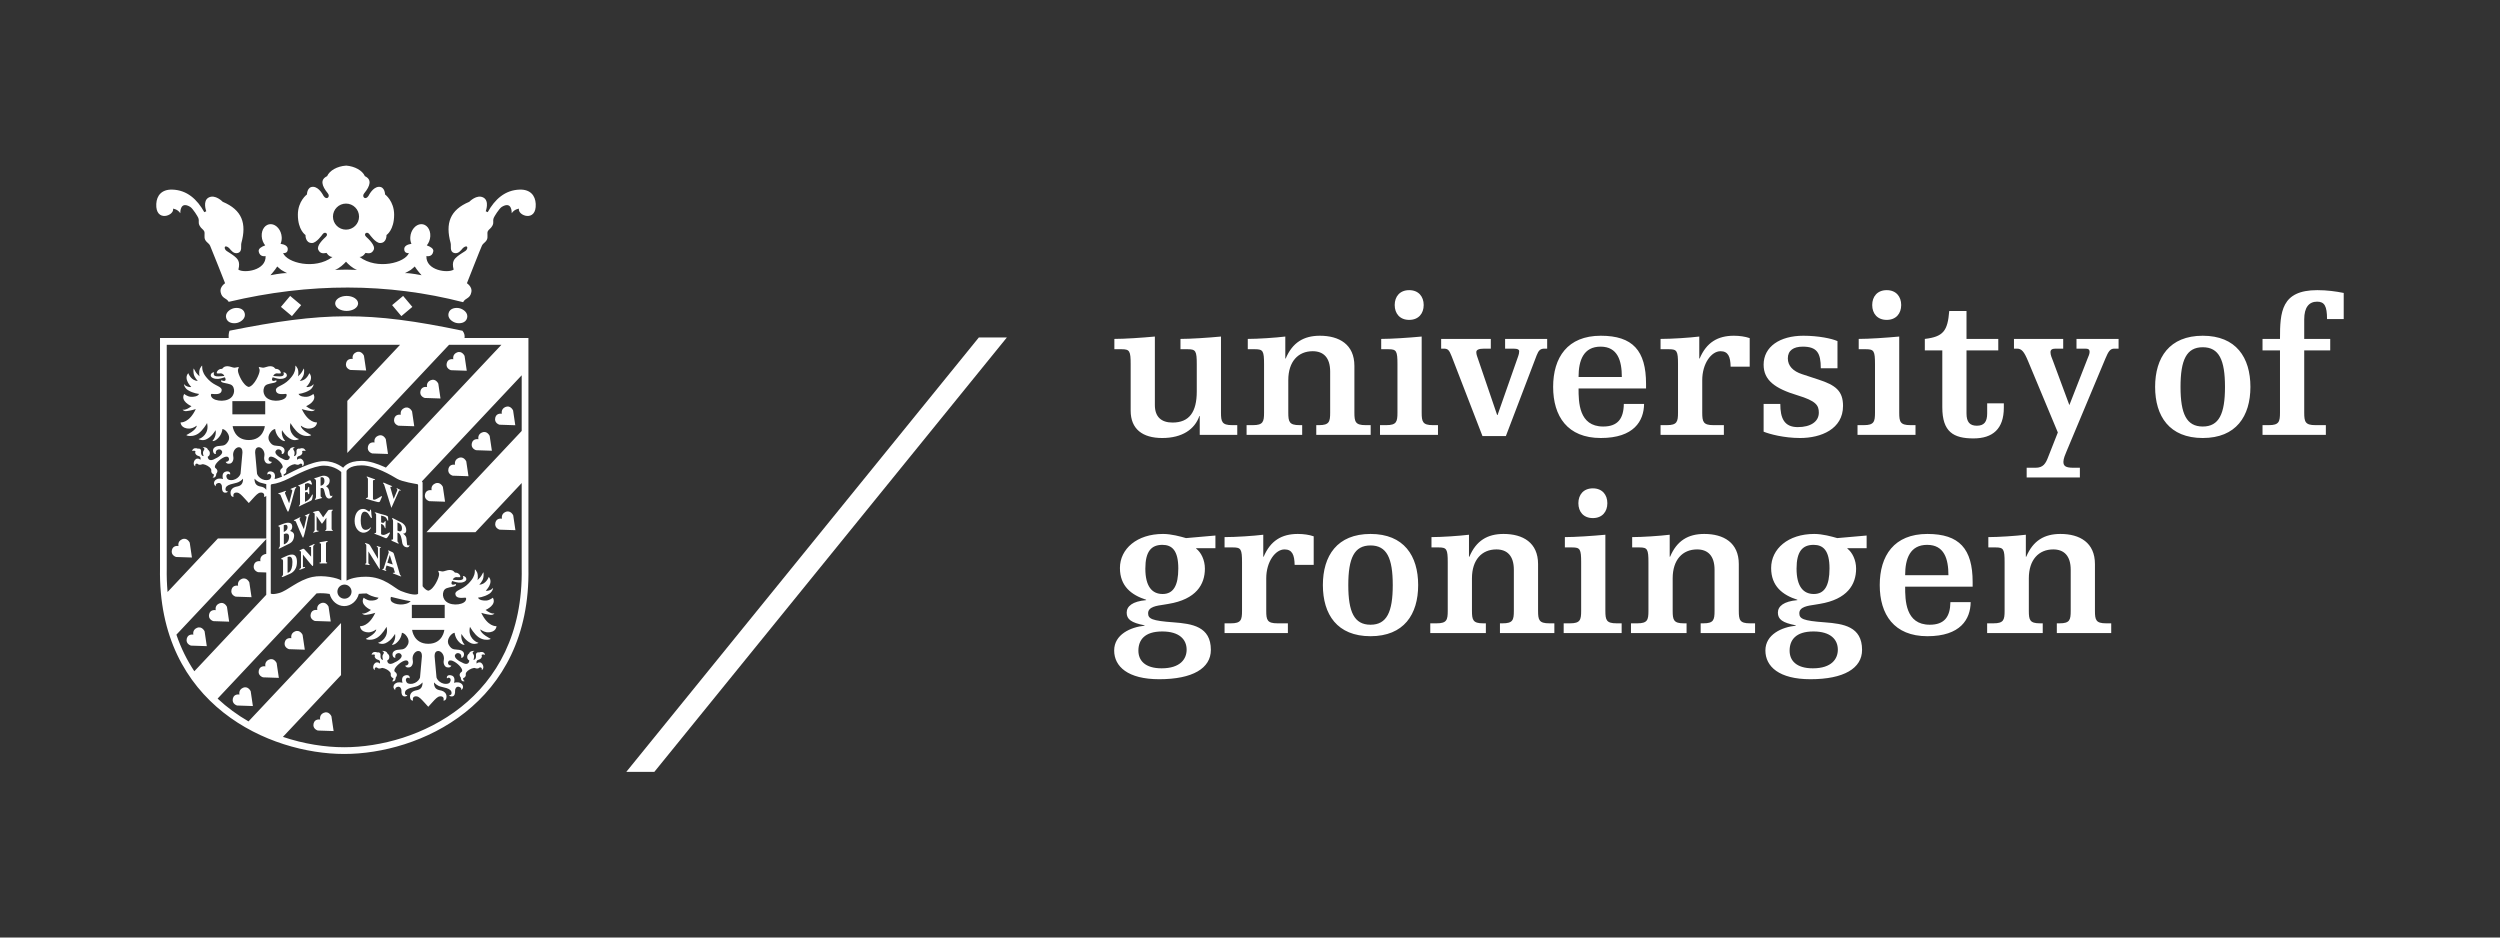 <svg xmlns="http://www.w3.org/2000/svg" width="400" height="150" viewBox="0 0 400 150" fill="none"><rect x="0" y="0" width="400" height="150" fill="#333333" stroke="none"/><g clip-path="url(#clip0_8_915)"><path d="M318.133 87.588H319.309C320.579 87.588 320.737 87.872 320.737 89.997V97.736C320.737 99.195 320.579 99.732 318.959 99.732H317.942V101.287H326.838V99.732H326.391C324.771 99.732 324.613 99.195 324.613 97.736V92.533C324.613 89.553 326.201 87.906 328.52 87.906C330.235 87.906 331.314 88.919 331.314 91.17V97.736C331.314 99.195 331.157 99.732 329.536 99.732H329.092V101.287H337.795V99.732H336.969C335.348 99.732 335.191 99.195 335.191 97.736V90.251C335.191 86.825 332.776 85.431 329.664 85.431C327.09 85.431 325.28 86.508 324.2 89.078H324.135V85.557C322.58 85.747 319.753 85.937 318.133 85.937V87.588ZM315.623 93.866V93.135C315.623 87.808 313.495 85.431 308.381 85.431C303.045 85.431 300.758 88.919 300.758 93.613C300.758 98.307 303.045 101.793 308.381 101.793C313.688 101.793 315.275 99.067 315.306 96.34H312.065C312.033 98.719 311.081 99.956 308.763 99.956C304.854 99.956 304.823 96.023 304.823 93.866H315.623ZM304.823 92.027C304.823 89.362 305.618 87.176 308.35 87.176C311.081 87.176 311.748 89.427 311.748 92.027H304.823ZM292.721 90.949C292.721 93.707 291.926 95.04 290.211 95.04C288.53 95.04 287.448 93.836 287.448 90.98C287.448 88.221 288.402 87.176 290.18 87.176C291.704 87.176 292.721 88.062 292.721 90.949ZM294.054 103.95C294.054 105.408 293.071 106.932 290.054 106.932C287.385 106.932 286.337 105.663 286.337 104.11C286.337 102.428 287.291 101.034 290.148 101.034C292.912 101.034 294.054 102.334 294.054 103.95ZM298.661 85.684L293.96 86.096C293.071 85.843 291.61 85.431 290.276 85.431C286.114 85.431 283.382 87.808 283.382 90.886C283.382 93.77 285.194 95.198 287.576 95.96V96.023C285.385 96.213 284.462 97.007 284.462 98.02C284.462 99.097 285.194 99.638 287.322 100.05V100.114C285.097 100.334 282.464 101.51 282.464 104.077C282.464 106.646 284.653 108.675 289.674 108.675C295.008 108.675 297.931 106.932 297.931 103.983C297.931 100.24 294.945 99.797 291.96 99.574C288.465 99.321 287.892 99.003 287.892 98.116C287.892 97.07 289.322 96.911 290.371 96.752L291.134 96.625C295.581 95.895 296.977 93.517 296.977 90.98C296.977 89.617 296.373 88.38 295.581 87.778V87.715H298.661V85.684ZM261.147 87.588H262.323C263.594 87.588 263.751 87.872 263.751 89.997V97.736C263.751 99.195 263.594 99.732 261.973 99.732H260.956V101.287H269.851V99.732H269.406C267.787 99.732 267.628 99.195 267.628 97.736V92.533C267.628 89.553 269.215 87.906 271.534 87.906C273.249 87.906 274.329 88.919 274.329 91.17V97.736C274.329 99.195 274.172 99.732 272.553 99.732H272.106V101.287H280.81V99.732H279.984C278.365 99.732 278.208 99.195 278.208 97.736V90.251C278.208 86.825 275.79 85.431 272.679 85.431C270.104 85.431 268.295 86.508 267.215 89.078H267.152V85.557C265.594 85.747 262.768 85.937 261.147 85.937V87.588ZM252.54 80.516C252.54 81.879 253.364 82.894 254.857 82.894C256.352 82.894 257.176 81.879 257.176 80.516C257.176 79.153 256.352 78.136 254.857 78.136C253.364 78.136 252.54 79.153 252.54 80.516ZM250.379 87.588H251.555C252.826 87.588 252.985 87.872 252.985 89.997V97.736C252.985 99.195 252.825 99.732 251.205 99.732H250.188V101.287H259.464V99.732H258.638C257.019 99.732 256.859 99.195 256.859 97.736V85.557C254.826 85.747 251.999 85.937 250.379 85.937V87.588ZM229.037 87.588H230.209C231.479 87.588 231.639 87.872 231.639 89.997V97.736C231.639 99.195 231.479 99.732 229.861 99.732H228.844V101.287H237.738V99.732H237.293C235.675 99.732 235.513 99.195 235.513 97.736V92.533C235.513 89.553 237.103 87.906 239.421 87.906C241.137 87.906 242.216 88.919 242.216 91.17V97.736C242.216 99.195 242.059 99.732 240.438 99.732H239.992V101.287H248.697V99.732H247.871C246.25 99.732 246.091 99.195 246.091 97.736V90.251C246.091 86.825 243.678 85.431 240.564 85.431C237.992 85.431 236.18 86.508 235.1 89.078H235.037V85.557C233.482 85.747 230.653 85.937 229.037 85.937V87.588ZM211.66 93.613C211.66 98.307 213.945 101.793 219.284 101.793C224.619 101.793 226.906 98.307 226.906 93.613C226.906 88.919 224.619 85.431 219.284 85.431C213.945 85.431 211.66 88.919 211.66 93.613ZM215.726 93.613C215.726 89.3 216.677 87.271 219.284 87.271C221.887 87.271 222.841 89.3 222.841 93.613C222.841 97.925 221.887 99.956 219.284 99.956C216.677 99.956 215.726 97.925 215.726 93.613ZM195.93 87.588H197.294C198.564 87.588 198.724 87.872 198.724 89.997V97.736C198.724 99.195 198.564 99.732 196.946 99.732H195.93V101.287H206.062V99.732H204.379C202.758 99.732 202.599 99.195 202.599 97.736V92.533C202.599 89.872 204.06 87.906 205.521 87.906C206.76 87.906 207.111 88.792 207.142 90.378H210.191V85.812C209.461 85.557 208.571 85.431 207.65 85.431C205.077 85.431 203.268 86.508 202.186 89.078H202.123V85.557C200.567 85.747 197.739 85.937 195.93 85.937V87.588ZM188.528 90.949C188.528 93.707 187.733 95.04 186.018 95.04C184.334 95.04 183.255 93.836 183.255 90.98C183.255 88.221 184.209 87.176 185.986 87.176C187.511 87.176 188.528 88.062 188.528 90.949ZM189.861 103.95C189.861 105.408 188.878 106.932 185.859 106.932C183.192 106.932 182.143 105.663 182.143 104.11C182.143 102.428 183.096 101.034 185.955 101.034C188.719 101.034 189.861 102.334 189.861 103.95ZM194.467 85.684L189.766 86.096C188.878 85.843 187.416 85.431 186.081 85.431C181.921 85.431 179.189 87.808 179.189 90.886C179.189 93.77 180.999 95.198 183.383 95.96V96.023C181.189 96.213 180.269 97.007 180.269 98.02C180.269 99.097 180.999 99.638 183.127 100.05V100.114C180.904 100.334 178.267 101.51 178.267 104.077C178.267 106.646 180.459 108.675 185.479 108.675C190.815 108.675 193.738 106.932 193.738 103.983C193.738 100.24 190.75 99.797 187.765 99.574C184.271 99.321 183.699 99.003 183.699 98.116C183.699 97.07 185.129 96.911 186.178 96.752L186.938 96.625C191.386 95.895 192.784 93.517 192.784 90.98C192.784 89.617 192.179 88.38 191.386 87.778V87.715H194.467V85.684Z" fill="white"></path><path d="M362.003 56.065H364.798V66.024C364.798 67.483 364.639 68.022 363.02 68.022H362.003V69.575H372.136V68.022H370.455C368.832 68.022 368.675 67.483 368.675 66.024V56.065H372.836V54.227H368.675V51.088C368.675 49.185 369.436 48.265 370.738 48.265C371.914 48.265 372.325 48.963 372.325 51.055H374.994V46.871C373.724 46.616 372.325 46.424 370.769 46.424C364.991 46.424 364.798 49.914 364.798 54.227H362.003V56.065ZM344.819 61.903C344.819 66.595 347.106 70.081 352.442 70.081C357.778 70.081 360.066 66.595 360.066 61.903C360.066 57.208 357.778 53.718 352.442 53.718C347.106 53.718 344.819 57.208 344.819 61.903ZM348.884 61.903C348.884 57.588 349.836 55.559 352.442 55.559C355.046 55.559 355.998 57.588 355.998 61.903C355.998 66.213 355.046 68.244 352.442 68.244C349.836 68.244 348.884 66.213 348.884 61.903ZM329.253 69.195L327.729 73.065C327.318 74.175 326.903 74.84 325.695 74.84H324.267V76.394H332.78V74.84H331.731C330.492 74.84 330.144 74.554 330.144 73.887C330.144 73.381 330.461 72.652 330.652 72.206L336.879 57.335C337.321 56.288 337.608 55.782 338.275 55.782H338.973V54.227H332.239V55.782H333.572C334.115 55.782 334.335 55.876 334.335 56.319C334.335 56.606 334.176 56.984 333.985 57.431L331.098 64.817L328.49 57.778C328.301 57.272 328.077 56.827 328.077 56.352C328.077 55.907 328.396 55.782 328.937 55.782H330.111V54.227H322.235V55.782H322.709C323.473 55.782 323.854 56.257 324.491 57.778L329.253 69.195ZM307.972 56.065H310.769V65.166C310.769 69.099 312.545 70.146 315.757 70.146C318.837 70.146 320.613 68.625 320.613 65.23V64.533H317.948V66.15C317.948 67.513 317.438 68.115 316.294 68.115C315.151 68.115 314.641 67.513 314.641 66.15V56.065H319.724V54.227H314.641V49.755H311.878C311.626 52.958 310.926 53.878 307.972 54.227V56.065ZM299.554 48.804C299.554 50.167 300.38 51.182 301.873 51.182C303.366 51.182 304.192 50.167 304.192 48.804C304.192 47.441 303.366 46.424 301.873 46.424C300.38 46.424 299.554 47.441 299.554 48.804ZM297.394 55.876H298.568C299.839 55.876 300 56.161 300 58.286V66.024C300 67.483 299.839 68.022 298.222 68.022H297.203V69.575H306.481V68.022H305.655C304.032 68.022 303.875 67.483 303.875 66.024V53.847C301.841 54.037 299.013 54.227 297.394 54.227V55.876ZM282.179 69.069C283.101 69.448 285.418 70.081 288.026 70.081C291.358 70.081 294.885 68.656 294.885 64.946C294.885 62.535 293.679 61.615 290.945 60.727L288.343 59.872C286.881 59.397 286.053 58.539 286.053 57.335C286.053 56.065 286.976 55.463 288.437 55.463C290.725 55.463 291.327 56.478 291.327 58.921H293.997V54.576C293.073 54.163 290.945 53.718 288.534 53.718C284.785 53.718 282.179 55.463 282.179 58.35C282.179 60.823 283.959 62.156 287.643 63.264C290.565 64.152 291.012 64.852 291.012 66.024C291.012 67.483 289.674 68.338 287.643 68.338C285.45 68.338 284.848 66.879 284.848 64.629H282.179V69.069ZM265.689 55.876H267.056C268.324 55.876 268.482 56.161 268.482 58.286V66.024C268.482 67.483 268.324 68.022 266.704 68.022H265.689V69.575H275.82V68.022H274.136C272.518 68.022 272.358 67.483 272.358 66.024V60.823C272.358 58.159 273.82 56.194 275.281 56.194C276.518 56.194 276.868 57.082 276.9 58.666H279.952V54.1C279.219 53.847 278.33 53.718 277.409 53.718C274.835 53.718 273.027 54.798 271.945 57.365H271.884V53.847C270.325 54.037 267.498 54.227 265.689 54.227V55.876ZM263.368 62.156V61.425C263.368 56.098 261.24 53.718 256.126 53.718C250.79 53.718 248.502 57.208 248.502 61.903C248.502 66.595 250.79 70.081 256.126 70.081C261.432 70.081 263.022 67.356 263.051 64.629H259.812C259.778 67.007 258.826 68.244 256.507 68.244C252.599 68.244 252.57 64.311 252.57 62.156H263.368ZM252.57 60.315C252.57 57.653 253.362 55.463 256.096 55.463C258.826 55.463 259.493 57.715 259.493 60.315H252.57ZM240.816 55.782H242.148C242.877 55.782 243.07 55.972 243.07 56.194C243.07 56.447 243.005 56.764 242.913 56.984L239.608 66.405H239.543L236.493 57.462C236.398 57.143 236.208 56.764 236.208 56.352C236.208 56.003 236.524 55.782 237.478 55.782H238.529V54.227H230.584V55.782H230.966C231.664 55.782 231.855 55.972 232.268 57.019L237.193 69.767H240.942L245.863 56.859C246.182 56.035 246.469 55.782 247.133 55.782H247.547V54.227H240.816V55.782ZM223.152 48.804C223.152 50.167 223.978 51.182 225.469 51.182C226.963 51.182 227.79 50.167 227.79 48.804C227.79 47.441 226.963 46.424 225.469 46.424C223.978 46.424 223.152 47.441 223.152 48.804ZM220.992 55.876H222.166C223.437 55.876 223.594 56.161 223.594 58.286V66.024C223.594 67.483 223.437 68.022 221.818 68.022H220.8V69.575H230.077V68.022H229.249C227.63 68.022 227.469 67.483 227.469 66.024V53.847C225.437 54.037 222.609 54.227 220.992 54.227V55.876ZM199.645 55.876H200.821C202.092 55.876 202.249 56.161 202.249 58.286V66.024C202.249 67.483 202.092 68.022 200.471 68.022H199.454V69.575H208.348V68.022H207.904C206.285 68.022 206.126 67.483 206.126 66.024V60.823C206.126 57.841 207.713 56.194 210.032 56.194C211.747 56.194 212.827 57.208 212.827 59.459V66.024C212.827 67.483 212.669 68.022 211.048 68.022H210.603V69.575H219.307V68.022H218.481C216.86 68.022 216.703 67.483 216.703 66.024V58.539C216.703 55.117 214.288 53.718 211.176 53.718C208.602 53.718 206.792 54.798 205.712 57.365H205.649V53.847C204.091 54.037 201.265 54.227 199.645 54.227V55.876ZM191.958 69.575H197.962V68.022H197.136C195.516 68.022 195.357 67.483 195.357 66.024V53.847C193.324 54.037 190.498 54.227 188.876 54.227V55.876H190.053C191.324 55.876 191.483 56.161 191.483 58.286V62.63C191.483 65.897 190.306 67.609 187.606 67.609C185.796 67.609 184.779 66.689 184.779 64.817V53.847C182.746 54.037 179.92 54.227 178.299 54.227V55.876H179.475C180.746 55.876 180.906 56.161 180.906 58.286V65.707C180.906 68.656 182.811 70.081 185.956 70.081C189.163 70.081 191.164 68.687 191.896 66.562H191.958V69.575Z" fill="white"></path><path d="M156.611 53.998L100.21 123.496L104.693 123.5L161.1 53.994L156.611 53.998Z" fill="white"></path><path d="M52.248 40.463C51.838 40.524 51.261 40.687 50.922 39.957C50.617 39.295 51.764 38.223 52.143 37.878C52.635 37.429 51.996 36.948 51.621 37.471C51.516 37.617 50.617 38.884 49.911 38.884C48.817 38.884 48.881 37.603 48.881 37.603C48.881 37.603 47.659 36.827 47.659 34.358C47.659 32.161 49.112 31.11 49.112 31.11C49.112 31.11 49.122 29.86 50.103 29.891C51.079 29.924 51.713 31.268 51.775 31.36C52.269 32.102 52.892 31.471 52.458 30.942C51.433 29.695 51.218 28.712 52.338 28.187C52.745 27.259 53.974 26.607 55.316 26.503L55.361 26.501L55.405 26.497C56.746 26.607 57.975 27.259 58.383 28.187C59.504 28.712 59.287 29.695 58.263 30.942C57.829 31.471 58.451 32.102 58.947 31.36C59.008 31.268 59.64 29.924 60.621 29.891C61.598 29.86 61.609 31.11 61.609 31.11C61.609 31.11 63.062 32.161 63.062 34.358C63.062 36.827 61.84 37.603 61.84 37.603C61.84 37.603 61.904 38.884 60.81 38.884C60.105 38.884 59.207 37.617 59.1 37.471C58.727 36.948 58.085 37.429 58.577 37.878C58.957 38.223 60.105 39.295 59.799 39.957C59.462 40.687 58.883 40.524 58.473 40.463C58.473 40.463 58.097 41.115 57.529 41.116C60.369 43.236 64.828 42.035 65.426 40.484C65.426 40.484 64.67 40.633 64.678 39.843C64.683 39.364 65.171 39.105 65.831 39.009C65.693 38.706 65.624 38.343 65.648 37.949C65.713 36.836 66.48 35.904 67.365 35.864C68.248 35.828 68.911 36.697 68.846 37.807C68.815 38.367 68.602 38.88 68.287 39.26C68.934 39.481 69.39 39.812 69.33 40.198C69.173 41.218 68.226 40.967 68.226 40.967C68.112 43.297 71.673 43.743 72.583 43.141C72.223 41.797 72.76 41.392 73.172 41.03C73.464 40.771 74.336 40.237 74.455 40.158C74.727 39.981 74.869 39.604 74.698 39.464C74.538 39.333 74.182 39.559 74.013 39.747C73.772 40.018 73.35 40.658 72.688 40.484C71.886 40.273 72.233 39.358 72.097 38.865C71.244 35.757 71.973 33.59 75.086 32.288C75.086 32.288 76.271 31.044 77.333 31.604C78.35 32.142 77.718 33.801 77.718 33.801L78.033 33.949C79.17 31.889 80.814 30.396 83.173 30.336C84.844 30.294 85.65 31.278 85.716 32.625C85.861 35.627 82.788 34.508 83.029 33.387C83.029 33.387 82.285 33.464 81.876 34.116C81.876 33.928 81.9 32.146 80.307 33.088C79.853 33.356 79.05 34.702 78.992 34.873C78.792 35.463 79.08 35.558 78.77 36.135C78.528 36.586 78.19 36.691 78.045 37.005C77.897 37.32 78.108 37.941 77.907 38.34C77.663 38.829 77.327 38.865 77.107 39.308C76.931 39.657 74.707 45.318 74.707 45.318C74.707 45.318 75.593 45.883 75.423 46.723C75.199 47.851 74.481 47.608 74.099 48.348C62.019 45.245 49.516 45.227 36.594 48.294C36.206 47.619 35.518 47.824 35.297 46.723C35.128 45.883 36.014 45.318 36.014 45.318C36.014 45.318 33.789 39.657 33.613 39.308C33.394 38.865 33.058 38.829 32.814 38.34C32.613 37.941 32.823 37.32 32.675 37.005C32.53 36.691 32.192 36.586 31.952 36.135C31.643 35.558 31.928 35.463 31.73 34.873C31.673 34.702 30.868 33.356 30.413 33.088C28.822 32.146 28.846 33.928 28.845 34.116C28.437 33.464 27.692 33.387 27.692 33.387C27.932 34.508 24.859 35.627 25.005 32.625C25.07 31.278 25.876 30.294 27.548 30.336C29.909 30.396 31.55 31.889 32.688 33.949L33.003 33.801C33.003 33.801 32.373 32.142 33.39 31.604C34.45 31.044 35.634 32.288 35.634 32.288C38.747 33.59 39.477 35.757 38.623 38.865C38.487 39.358 38.834 40.273 38.033 40.484C37.37 40.658 36.95 40.018 36.708 39.747C36.541 39.559 36.184 39.333 36.024 39.464C35.855 39.604 35.994 39.981 36.265 40.158C36.385 40.237 37.256 40.771 37.549 41.03C37.96 41.392 38.497 41.797 38.14 43.141C39.048 43.743 42.609 43.297 42.496 40.967C42.496 40.967 41.548 41.218 41.391 40.198C41.332 39.812 41.787 39.481 42.433 39.26C42.118 38.88 41.909 38.367 41.875 37.807C41.81 36.697 42.472 35.828 43.358 35.864C44.241 35.904 45.01 36.836 45.075 37.949C45.096 38.343 45.027 38.706 44.889 39.009C45.548 39.105 46.038 39.364 46.043 39.843C46.051 40.633 45.295 40.484 45.295 40.484C45.893 42.035 50.352 43.236 53.194 41.116C52.623 41.115 52.248 40.463 52.248 40.463ZM53.273 34.658C53.273 35.809 54.207 36.743 55.359 36.743C56.514 36.743 57.448 35.809 57.448 34.658C57.448 33.507 56.514 32.574 55.359 32.574C54.207 32.574 53.273 33.507 53.273 34.658ZM64.794 43.697C65.693 43.673 67.452 44.039 67.452 44.039C67.452 44.039 66.704 43.205 66.361 42.637C66.361 42.637 65.963 43.011 65.721 43.186C65.532 43.324 64.794 43.697 64.794 43.697ZM55.361 41.87C55.009 42.262 54.329 42.93 53.589 43.184C53.589 43.184 54.806 43.153 55.333 43.144H55.387C55.913 43.153 57.133 43.184 57.133 43.184C56.392 42.93 55.711 42.262 55.361 41.87ZM45.926 43.697C45.926 43.697 45.189 43.324 45 43.186C44.758 43.011 44.358 42.637 44.358 42.637C44.016 43.205 43.269 44.039 43.269 44.039C43.269 44.039 45.027 43.673 45.926 43.697ZM73.567 49.33C74.144 49.484 74.959 50.054 74.735 50.888C74.51 51.724 73.521 51.811 72.941 51.655C72.361 51.502 71.548 50.933 71.773 50.097C71.997 49.261 72.987 49.174 73.567 49.33ZM65.977 49.103L64.216 50.58L62.739 48.821L64.499 47.347L65.977 49.103ZM37.983 51.655C37.403 51.811 36.413 51.724 36.189 50.888C35.964 50.054 36.778 49.484 37.357 49.33C37.937 49.174 38.926 49.261 39.15 50.097C39.375 50.933 38.562 51.502 37.983 51.655ZM53.627 48.547C53.627 47.885 54.449 47.348 55.461 47.348C56.474 47.348 57.296 47.885 57.296 48.547C57.296 49.212 56.474 49.749 55.461 49.749C54.449 49.749 53.627 49.212 53.627 48.547ZM44.947 49.103L46.424 47.347L48.184 48.821L46.708 50.58L44.947 49.103ZM29.886 102.166C30.087 101.365 30.939 101.544 30.939 101.544C30.939 101.544 30.736 100.808 31.488 100.47C32.322 100.098 32.737 101.016 32.737 101.016L33.086 103.383L30.559 103.298C30.559 103.298 29.664 103.051 29.886 102.166ZM33.467 98.248C33.665 97.45 34.519 97.629 34.519 97.629C34.519 97.629 34.316 96.892 35.068 96.555C35.901 96.18 36.314 97.099 36.314 97.099L36.665 99.467L34.139 99.383C34.139 99.383 33.244 99.133 33.467 98.248ZM37.044 94.33C37.245 93.533 38.096 93.713 38.096 93.713C38.096 93.713 37.894 92.977 38.645 92.637C39.479 92.265 39.894 93.184 39.894 93.184L40.244 95.55L37.716 95.466C37.716 95.466 36.822 95.216 37.044 94.33ZM55.383 58.06C55.583 57.26 56.435 57.438 56.435 57.438C56.435 57.438 56.232 56.702 56.984 56.365C57.818 55.991 58.23 56.911 58.23 56.911L58.583 59.278L56.056 59.193C56.056 59.193 55.16 58.944 55.383 58.06ZM58.88 71.417C59.081 70.618 59.932 70.796 59.932 70.796C59.932 70.796 59.73 70.06 60.481 69.725C61.315 69.35 61.728 70.269 61.728 70.269L62.08 72.635L59.553 72.552C59.553 72.552 58.657 72.303 58.88 71.417ZM63.079 66.978C63.28 66.179 64.131 66.359 64.131 66.359C64.131 66.359 63.931 65.621 64.682 65.285C65.516 64.909 65.93 65.83 65.93 65.83L66.278 68.198L63.754 68.114C63.754 68.114 62.859 67.865 63.079 66.978ZM67.28 62.538C67.481 61.742 68.333 61.92 68.333 61.92C68.333 61.92 68.13 61.184 68.883 60.846C69.715 60.471 70.13 61.389 70.13 61.389L70.48 63.757L67.955 63.673C67.955 63.673 67.057 63.423 67.28 62.538ZM71.481 58.098C71.682 57.3 72.534 57.481 72.534 57.481C72.534 57.481 72.331 56.744 73.082 56.407C73.917 56.031 74.332 56.951 74.332 56.951L74.681 59.318L72.154 59.233C72.154 59.233 71.259 58.984 71.481 58.098ZM27.509 87.985C27.709 87.187 28.561 87.366 28.561 87.366C28.561 87.366 28.358 86.627 29.11 86.292C29.944 85.916 30.359 86.834 30.359 86.834L30.709 89.203L28.181 89.118C28.181 89.118 27.287 88.869 27.509 87.985ZM37.262 111.747C37.463 110.949 38.315 111.128 38.315 111.128C38.315 111.128 38.112 110.392 38.863 110.054C39.698 109.68 40.112 110.6 40.112 110.6L40.462 112.967L37.935 112.882C37.935 112.882 37.04 112.633 37.262 111.747ZM41.415 107.239C41.614 106.442 42.467 106.62 42.467 106.62C42.467 106.62 42.265 105.883 43.017 105.546C43.849 105.172 44.264 106.093 44.264 106.093L44.615 108.459L42.089 108.374C42.089 108.374 41.192 108.125 41.415 107.239ZM45.568 102.731C45.77 101.933 46.621 102.112 46.621 102.112C46.621 102.112 46.418 101.375 47.169 101.038C48.003 100.662 48.416 101.583 48.416 101.583L48.768 103.95L46.24 103.866C46.24 103.866 45.346 103.617 45.568 102.731ZM49.72 98.223C49.92 97.423 50.773 97.602 50.773 97.602C50.773 97.602 50.57 96.865 51.321 96.529C52.156 96.153 52.571 97.074 52.571 97.074L52.92 99.442L50.393 99.358C50.393 99.358 49.498 99.107 49.72 98.223ZM68.01 79.053C68.211 78.255 69.062 78.434 69.062 78.434C69.062 78.434 68.859 77.698 69.613 77.362C70.445 76.986 70.86 77.905 70.86 77.905L71.21 80.273L68.685 80.188C68.685 80.188 67.787 79.939 68.01 79.053ZM71.755 74.976C71.955 74.178 72.807 74.357 72.807 74.357C72.807 74.357 72.605 73.619 73.356 73.284C74.19 72.908 74.605 73.826 74.605 73.826L74.955 76.194L72.427 76.11C72.427 76.11 71.533 75.861 71.755 74.976ZM75.499 70.898C75.7 70.1 76.552 70.278 76.552 70.278C76.552 70.278 76.349 69.542 77.101 69.204C77.935 68.829 78.35 69.751 78.35 69.751L78.7 72.118L76.173 72.033C76.173 72.033 75.278 71.782 75.499 70.898ZM79.245 66.819C79.445 66.021 80.297 66.2 80.297 66.2C80.297 66.2 80.095 65.464 80.846 65.126C81.68 64.752 82.094 65.672 82.094 65.672L82.445 68.039L79.917 67.954C79.917 67.954 79.022 67.705 79.245 66.819ZM50.178 115.749C50.378 114.952 51.23 115.13 51.23 115.13C51.23 115.13 51.029 114.393 51.78 114.056C52.614 113.682 53.028 114.603 53.028 114.603L53.379 116.969L50.852 116.885C50.852 116.885 49.957 116.635 50.178 115.749ZM79.266 83.611C79.467 82.811 80.318 82.99 80.318 82.99C80.318 82.99 80.116 82.254 80.867 81.916C81.701 81.544 82.116 82.462 82.116 82.462L82.466 84.829L79.939 84.747C79.939 84.747 79.044 84.497 79.266 83.611ZM51.13 86.837C51.13 86.714 51.33 86.733 51.707 86.669C52.084 86.608 52.421 86.482 52.421 86.608C52.421 86.796 52.159 86.649 52.159 86.953V89.899C52.159 90.047 52.358 89.939 52.358 90.056C52.358 90.204 52.002 90.14 51.738 90.14C51.465 90.14 51.118 90.204 51.118 90.087C51.118 89.889 51.36 90.087 51.36 89.899V87.101C51.36 86.806 51.13 87.078 51.13 86.837ZM47.927 88.111C47.927 88.029 48.031 88.019 48.22 87.923C48.41 87.832 48.525 87.724 48.694 87.872C48.86 88.019 49.774 89.066 49.774 89.066V87.578C49.774 87.41 49.48 87.63 49.48 87.463C49.48 87.339 49.606 87.339 49.815 87.255C50.025 87.17 50.33 86.94 50.33 87.086C50.33 87.264 50.11 87.21 50.11 87.443V90.313C50.11 90.554 50.088 90.554 49.984 90.554C49.92 90.554 48.468 88.727 48.468 88.727V90.676C48.468 90.853 48.819 90.608 48.819 90.775C48.819 90.869 48.609 90.921 48.399 91.005C48.188 91.088 47.895 91.226 47.895 91.121C47.895 90.944 48.157 91.005 48.157 90.827V88.302C48.157 88.111 47.927 88.259 47.927 88.111ZM46.79 89.909C46.79 88.693 46.013 89.145 46.013 89.145V91.644C46.013 91.644 46.79 91.628 46.79 89.909ZM44.974 89.406C44.974 89.318 45.352 89.178 45.604 89.061C46.056 88.85 47.515 88.106 47.515 89.899C47.515 91.544 46.359 91.816 45.993 91.983C45.625 92.152 45.128 92.394 45.09 92.313C45.026 92.184 45.288 92.164 45.288 91.87V89.826C45.288 89.312 44.974 89.579 44.974 89.406ZM50.059 81.979C50.05 81.902 50.356 81.851 50.511 81.809C50.775 81.737 50.942 81.688 51.052 81.797C51.161 81.909 51.702 82.777 51.702 82.777C51.702 82.777 52.395 81.797 52.45 81.732C52.505 81.665 52.527 81.573 52.805 81.567C53.123 81.561 53.267 81.529 53.267 81.594C53.267 81.715 53.068 81.656 53.056 81.909C53.048 82.106 53.056 84.449 53.056 84.582C53.056 84.881 53.261 84.779 53.261 84.881C53.261 84.978 53.128 84.938 52.661 84.934C52.275 84.928 52.016 84.984 52.016 84.912C52.016 84.779 52.22 84.89 52.22 84.62V82.833C52.22 82.833 51.548 83.812 51.514 83.812C51.475 83.812 50.654 82.562 50.654 82.562V84.702C50.654 85.046 50.995 84.844 50.995 84.978C50.995 85.046 50.735 85.074 50.544 85.122C50.324 85.176 50.131 85.258 50.108 85.197C50.061 85.065 50.346 85.138 50.346 84.752C50.346 84.411 50.35 82.447 50.346 82.303C50.334 81.924 50.07 82.089 50.059 81.979ZM49.089 82.353C49.204 82.3 49.504 82.136 49.539 82.186C49.593 82.259 49.42 82.275 49.3 82.792C49.254 82.98 48.69 85.948 48.479 86.052C48.412 86.087 47.454 83.715 47.366 83.527C47.208 83.191 47.042 83.417 47.009 83.297C46.991 83.22 47.252 83.122 47.47 83.025C47.587 82.971 48.01 82.716 48.055 82.768C48.144 82.867 47.822 82.871 47.976 83.233C48.078 83.477 48.614 84.658 48.614 84.658C48.614 84.658 48.929 83.328 49.025 82.876C49.119 82.428 48.774 82.65 48.763 82.553C48.757 82.495 48.929 82.422 49.078 82.359L49.089 82.353ZM45.413 85.468V87.097C45.413 87.097 46.254 86.923 46.254 85.906C46.254 85.036 45.413 85.468 45.413 85.468ZM45.401 84.037V85.116C45.401 85.116 46.011 84.89 46.011 84.365C46.011 83.738 45.401 84.037 45.401 84.037ZM45.466 83.757C45.822 83.621 46.756 83.433 46.756 84.24C46.756 84.817 46.379 84.951 46.379 84.951C46.379 84.951 47.061 85.078 47.061 85.644C47.061 86.294 46.747 86.745 46.39 86.934C46.208 87.03 45.088 87.571 44.983 87.634C44.877 87.697 44.629 87.834 44.6 87.772C44.535 87.63 44.784 87.655 44.784 87.235V84.621C44.784 84.068 44.522 84.313 44.522 84.167C44.522 84.077 45.1 83.897 45.466 83.757ZM51.292 76.399V77.718C51.292 77.718 51.913 77.678 51.913 76.965C51.913 76.115 51.292 76.399 51.292 76.399ZM52.934 79.344C53.123 79.367 53.207 79.293 53.207 79.293C53.207 79.293 53.145 79.765 52.651 79.765C51.98 79.765 51.99 78.612 51.801 78.277C51.612 77.941 51.296 78.12 51.296 78.12V79.293C51.296 79.67 51.532 79.508 51.532 79.646C51.532 79.701 51.349 79.734 51.349 79.734C51.349 79.734 50.836 79.88 50.647 79.922C50.458 79.962 50.376 80.006 50.376 79.922C50.376 79.772 50.562 79.868 50.562 79.456V77.03C50.562 76.558 50.291 76.716 50.285 76.583C50.281 76.505 50.474 76.468 50.662 76.421C50.979 76.342 51.099 76.244 51.549 76.138C51.984 76.037 52.747 76.244 52.747 76.85C52.747 77.523 52.368 77.657 52.159 77.814C52.934 78.192 52.588 79.302 52.934 79.344ZM47.834 77.621C48.149 77.517 48.706 77.281 49.303 76.946C49.384 76.9 49.628 76.748 49.744 76.967C49.864 77.193 49.954 77.491 49.881 77.523C49.774 77.567 49.703 77.479 49.567 77.406C49.447 77.343 49.294 77.272 49.146 77.312C48.999 77.354 48.798 77.442 48.798 77.442L48.8 78.474C48.8 78.474 49.166 78.474 49.209 78.277C49.243 78.117 49.307 77.909 49.423 77.878C49.49 77.86 49.47 78.071 49.478 78.369C49.482 78.47 49.489 78.528 49.49 78.584C49.498 78.948 49.476 79.068 49.423 79.078C49.324 79.097 49.239 78.833 49.214 78.769C49.172 78.66 48.8 78.76 48.8 78.819V80.306C48.8 80.306 49.083 80.154 49.209 80.079C49.38 79.98 49.669 79.647 49.782 79.45C49.891 79.256 49.935 79.097 50.037 79.114C50.103 79.124 49.964 79.765 49.964 79.765C49.964 79.765 49.954 80.016 49.744 80.119C49.536 80.227 48.361 80.773 48.26 80.823C48.058 80.917 47.817 81.09 47.812 80.996C47.807 80.848 48.007 80.927 48.007 80.493L48.001 78.016C48.001 78.016 47.993 77.807 47.834 77.778C47.712 77.759 47.598 77.701 47.834 77.621ZM45.088 78.76C45.257 78.7 45.736 78.497 45.762 78.553C45.828 78.702 45.514 78.669 45.617 78.967C45.706 79.218 46.259 80.529 46.259 80.529L46.743 78.643C46.846 78.235 46.516 78.376 46.489 78.277C46.471 78.208 46.73 78.129 46.878 78.066C46.999 78.01 47.387 77.843 47.41 77.893C47.46 78.025 47.261 78.025 47.158 78.392C47.032 78.827 46.296 81.78 46.091 81.891C45.975 81.955 44.962 79.408 44.884 79.209C44.804 79.011 44.532 79.086 44.506 78.967C44.495 78.921 44.919 78.815 45.088 78.76ZM58.389 86.938C58.383 86.86 58.502 86.89 58.681 86.946C58.86 86.998 59.075 87.051 59.221 87.291C59.367 87.531 60.475 89.419 60.475 89.419L60.468 87.715C60.468 87.489 60.267 87.482 60.267 87.389C60.267 87.302 60.419 87.389 60.581 87.444C60.74 87.498 60.975 87.523 60.975 87.597C60.975 87.67 60.768 87.563 60.768 87.762V90.976C60.768 90.976 60.768 91.117 60.674 90.988C60.599 90.886 58.941 88.221 58.941 88.221C58.941 88.221 58.947 89.891 58.941 90.066C58.935 90.263 59.156 90.244 59.156 90.344C59.156 90.445 58.921 90.392 58.775 90.365C58.629 90.336 58.408 90.359 58.408 90.231C58.408 90.104 58.608 90.297 58.608 89.998V87.264C58.608 87.057 58.394 87.044 58.389 86.938ZM59.954 82.016C59.954 81.895 60.481 82.108 60.894 82.227C61.307 82.347 62.086 82.474 62.086 82.725C62.086 83.036 62.166 83.333 62.067 83.333C62.005 83.333 61.879 82.94 61.753 82.811C61.56 82.62 61.168 82.534 61.061 82.515C60.953 82.493 60.98 82.499 60.98 82.573V83.573C60.98 83.573 61.246 83.703 61.394 83.638C61.541 83.573 61.56 83.339 61.647 83.358C61.732 83.377 61.701 83.558 61.686 83.904C61.672 84.249 61.714 84.564 61.626 84.529C61.541 84.497 61.533 84.204 61.354 84.029C61.174 83.857 60.975 83.832 60.975 83.832V85.461C60.975 85.461 61.174 85.68 61.587 85.548C61.999 85.414 62.292 85.135 62.359 85.201C62.425 85.268 62.393 85.36 62.194 85.672C61.994 85.987 61.887 86.186 61.686 86.098C61.486 86.012 61.033 85.84 60.754 85.714C60.475 85.586 59.895 85.446 59.895 85.327C59.895 85.208 60.18 85.427 60.18 85.082V82.294C60.18 82.154 59.954 82.109 59.954 82.016ZM59.279 81.538C59.427 81.538 59.397 82.079 59.419 82.255C59.46 82.593 59.56 82.888 59.454 82.894C59.294 82.902 59.104 82.367 58.847 82.102C58.605 81.853 57.715 81.398 57.715 83.275C57.715 84.882 58.413 84.848 58.795 84.729C59.169 84.61 59.325 84.317 59.367 84.345C59.413 84.374 59.059 85.139 58.28 85.228C57.501 85.314 56.738 84.552 56.738 83.356C56.738 82.159 57.326 81.427 58.068 81.427C58.664 81.427 58.839 81.837 59.094 81.837C59.265 81.837 59.109 81.538 59.279 81.538ZM61.288 77.28C61.317 77.128 61.587 77.318 62.027 77.496C62.465 77.678 62.786 77.77 62.761 77.845C62.733 77.916 62.42 77.797 62.459 78.004C62.498 78.209 62.992 79.826 62.992 79.826C62.992 79.826 63.565 78.47 63.579 78.416C63.62 78.25 63.426 78.223 63.445 78.142C63.466 78.058 63.639 78.171 63.779 78.25C63.919 78.328 64.145 78.401 64.106 78.497C64.066 78.589 63.899 78.376 63.833 78.535C63.765 78.695 62.619 81.262 62.619 81.262L61.472 77.571C61.407 77.358 61.268 77.377 61.288 77.28ZM58.668 76.288C58.668 76.2 58.829 76.272 58.829 76.272L59.847 76.639C59.847 76.639 60.027 76.701 60.022 76.781C60.015 76.859 59.674 76.679 59.674 76.986V79.853C59.674 79.853 59.747 80.045 60.087 79.907C60.429 79.766 60.933 79.433 60.933 79.433C60.933 79.433 61.174 79.314 61.114 79.481C61.053 79.647 60.813 80.179 60.813 80.179C60.813 80.179 60.76 80.386 60.487 80.338C60.213 80.29 59.54 80.085 59.354 80.031C59.167 79.98 58.648 79.82 58.648 79.82C58.648 79.82 58.542 79.799 58.542 79.719C58.542 79.64 58.868 79.726 58.868 79.466V76.666C58.868 76.413 58.668 76.407 58.668 76.288ZM62.617 86.416C62.617 86.219 62.89 86.491 62.89 86.177V83.41C62.89 83.063 62.733 83.076 62.733 82.938C62.733 82.802 63.038 83.002 63.111 83.034C63.184 83.063 63.981 83.473 64.066 83.515C64.149 83.555 65.001 83.904 65.001 84.835C65.001 85.475 64.465 85.372 64.465 85.372C64.465 85.372 65.001 85.684 65.03 86.155C65.064 86.627 65.127 87.026 65.127 87.09C65.127 87.151 65.221 87.425 65.514 87.174C65.514 87.174 65.548 87.736 64.906 87.529C64.488 87.393 64.37 87.005 64.34 86.742C64.306 86.48 64.161 85.216 63.593 85.235V86.503C63.593 86.841 63.791 86.745 63.791 86.944C63.791 87.071 63.499 86.869 63.236 86.764C62.847 86.591 62.617 86.534 62.617 86.416ZM63.595 83.6V84.888C63.679 84.919 64.318 85.327 64.318 84.532C64.318 83.736 63.595 83.6 63.595 83.6ZM62.189 88.426C62.249 88.225 62.06 88.169 62.097 88.085C62.125 88.022 62.386 88.164 62.544 88.236C62.701 88.309 62.943 88.372 63.007 88.587C63.069 88.8 63.893 91.608 63.972 91.868C64.06 92.161 64.233 92.079 64.183 92.213C64.161 92.267 63.919 92.15 63.441 91.962C63.043 91.805 62.847 91.755 62.847 91.692C62.847 91.561 63.248 91.776 63.154 91.504C63.092 91.32 62.953 90.838 62.953 90.838L61.846 90.48L61.688 91.015C61.609 91.281 61.862 91.237 61.814 91.337C61.789 91.393 61.632 91.321 61.427 91.237C61.23 91.159 61.145 91.144 61.153 91.086C61.164 90.992 61.321 91.128 61.394 90.936C61.468 90.741 62.133 88.597 62.189 88.426ZM62.363 88.793L61.977 90.035L62.839 90.323L62.363 88.793ZM84.549 54.085V90.867C84.958 112.839 66.954 120.635 55.076 120.635C43.196 120.635 25.192 112.839 25.602 90.867V54.085H36.588C36.528 53.406 36.714 52.932 36.731 52.911C51.741 49.91 59 49.768 73.998 52.919C74.32 53.308 74.38 53.724 74.326 54.085H84.549ZM31.094 107.4L42.601 95.166V91.594L41.296 91.55C41.296 91.55 40.4 91.301 40.622 90.415C40.822 89.615 41.674 89.795 41.674 89.795C41.674 89.795 41.473 89.059 42.224 88.724C42.361 88.66 42.486 88.633 42.601 88.632L42.602 86.261L28.225 101.546C28.962 103.719 29.938 105.665 31.094 107.4ZM45.414 76.141C45.571 76.069 45.728 75.996 45.886 75.918C46.439 75.64 47.439 75.117 48.515 74.664C49.573 74.217 50.823 73.782 51.827 73.782C52.835 73.782 53.646 74.085 54.203 74.382C54.482 74.531 54.701 74.683 54.852 74.798L54.907 74.844C54.926 74.815 54.95 74.783 54.978 74.75C55.093 74.608 55.263 74.445 55.507 74.292C55.998 73.981 56.75 73.74 57.887 73.74C59.079 73.74 60.416 74.215 61.494 74.702L61.742 74.817L80.228 55.163H71.853L55.572 72.472V64.141L64.015 55.163H26.679V90.876C26.655 92.211 26.7 93.49 26.81 94.719L34.865 86.154H42.602V79.329C42.459 79.528 42.238 79.493 42.238 79.493C42.238 79.493 42.433 78.903 41.896 78.817C41.854 78.811 41.811 78.808 41.763 78.808C41.458 78.808 41.286 78.961 41.104 79.107C40.819 79.335 39.972 80.325 39.807 80.486C39.642 80.325 38.795 79.335 38.508 79.107C38.326 78.961 38.153 78.808 37.851 78.808C37.801 78.808 37.756 78.811 37.716 78.817C37.178 78.903 37.374 79.493 37.374 79.493C37.374 79.493 36.886 79.573 36.886 78.833C36.886 78.309 37.304 78.001 37.673 77.902C38.232 77.776 38.784 77.736 38.889 76.813C38.895 76.629 38.863 76.591 38.863 76.591C38.863 76.591 38.663 76.896 38.166 77.132C37.592 77.431 36.041 77.41 36.08 78.297C36.068 78.653 36.458 78.62 36.458 78.62C36.458 78.62 36.438 78.781 36.176 78.819C36.119 78.829 36.051 78.833 35.968 78.827C35.609 78.775 35.488 78.396 35.514 77.916C35.535 77.617 35.334 77.22 34.946 77.277C34.879 77.289 34.803 77.312 34.724 77.354C34.428 77.527 34.533 77.809 34.533 77.809C34.533 77.809 34.196 77.621 34.247 77.23C34.293 76.894 34.515 76.74 34.83 76.61C34.869 76.602 34.907 76.595 34.944 76.589C35.347 76.528 35.685 76.648 35.685 76.648C35.685 76.648 35.583 76.342 35.619 76.037C35.653 75.774 35.791 75.512 36.184 75.439C36.77 75.329 36.896 75.723 36.808 75.937C36.776 75.958 36.673 75.803 36.505 75.828C36.481 75.831 36.456 75.839 36.428 75.851C36.33 75.903 36.273 75.968 36.243 76.037C36.145 76.269 36.338 76.562 36.372 76.61C36.489 76.767 36.851 76.877 37.301 76.793C37.825 76.679 38.196 76.34 38.377 76.037C38.474 75.881 38.515 75.734 38.501 75.636L38.786 72.474C38.786 72.474 38.878 71.661 38.322 71.567C38.258 71.554 38.193 71.554 38.126 71.563C37.658 71.638 37.17 72.26 37.324 73.04C37.442 73.638 37.135 74.096 36.84 74.163C36.464 74.251 36.236 74.177 36.103 73.902C36.759 73.86 36.717 73.335 36.511 73.147C36.422 73.069 36.295 73.047 36.147 73.069C35.535 73.165 34.568 74.006 34.412 74.508C34.273 74.959 34.611 74.844 34.754 75.225C34.871 75.531 34.611 75.774 34.611 75.774C34.603 75.878 34.589 75.966 34.572 76.037C34.501 76.303 34.363 76.39 34.235 76.409C34.135 76.424 34.041 76.397 33.991 76.382C34.154 76.311 34.204 76.16 34.217 76.037C34.227 75.95 34.22 75.881 34.22 75.881C34.22 75.881 34.037 75.9 33.878 75.655C33.693 75.367 33.921 75.278 33.718 74.969C33.512 74.66 32.941 74.331 32.495 74.273C32.465 74.269 32.438 74.271 32.41 74.275C32.323 74.286 32.241 74.332 32.107 74.351C32.07 74.359 32.026 74.363 31.977 74.363C31.626 74.37 31.722 74.156 31.432 74.181C31.282 74.212 31.196 74.353 31.245 74.558C31.254 74.589 31.23 74.608 31.23 74.608C31.07 74.501 31.004 74.353 30.992 74.181C30.99 73.725 31.281 73.402 31.557 73.377C31.883 73.346 32.035 73.548 32.06 73.587C32.24 72.829 31.645 73.086 31.358 72.721C31.165 72.47 31.242 72.344 31.267 72.253C31.307 72.118 31.069 72.1 30.888 72.129C30.836 72.137 30.789 72.148 30.755 72.16C30.721 72.127 30.813 71.772 31.186 71.719C31.315 71.696 31.477 71.713 31.684 71.789C31.877 71.732 32.061 71.826 32.131 71.958C32.214 72.115 32.144 72.296 32.167 72.49C32.225 72.992 32.534 72.978 32.582 72.973C32.307 72.253 32.652 72.041 32.688 71.927C32.722 71.815 32.679 71.663 32.501 71.6C32.463 71.586 32.413 71.555 32.471 71.54C32.471 71.54 33.161 71.509 33.268 71.96C33.268 71.96 33.565 72.118 33.573 72.49C33.58 72.954 33.328 72.996 33.232 73.088C33.304 73.573 33.59 73.653 33.859 73.613C34.124 73.571 34.368 73.415 34.368 73.415C34.822 73.235 35.764 72.655 35.51 72.179C35.394 71.962 35.203 71.87 34.992 71.901C34.892 71.916 34.79 71.96 34.689 72.031C34.416 72.292 34.551 72.633 34.551 72.633C34.137 72.743 33.942 72.023 34.202 71.719C34.383 71.504 34.605 71.42 34.843 71.377C35.115 71.329 35.407 71.341 35.687 71.283C36.019 71.218 36.273 71.011 36.518 70.581C36.7 70.281 36.706 69.866 36.548 69.537C36.387 69.176 36.055 68.724 35.588 68.639C35.5 69.419 35.069 70.033 34.542 70.409C34.412 70.499 34.242 70.549 34.127 70.568C34.034 70.581 33.976 70.576 33.998 70.547C34.684 69.748 34.507 68.905 34.488 68.825C34.438 68.917 33.901 69.901 32.944 70.323C32.851 70.361 32.755 70.386 32.656 70.403C32.141 70.484 31.626 70.244 31.83 70.217C32.17 70.171 33.543 69.375 33.129 67.686C33.076 67.784 32.472 68.859 31.73 69.368C31.413 69.587 31.082 69.694 30.789 69.737C30.203 69.832 29.759 69.669 29.841 69.592C29.841 69.592 31.458 68.827 31.477 68.099C31.425 68.141 30.988 68.478 30.479 68.556C30.41 68.566 30.339 68.572 30.27 68.572C28.892 68.572 28.892 67.582 28.892 67.582C28.988 67.592 30.276 67.677 31.328 65.446C31.328 65.446 30.642 65.688 29.851 65.775C29.383 65.828 29.186 65.533 29.242 65.537C29.325 65.563 29.417 65.573 29.535 65.554C29.794 65.513 30.164 65.35 30.634 64.99C30.508 64.934 28.819 64.187 29.471 63.028C29.471 63.028 29.938 63.435 30.513 63.486C30.935 63.523 31.671 63.444 31.849 63.021C31.849 63.021 30.939 62.969 30.045 62.407C29.518 62.079 29.312 61.299 29.505 61.525C29.702 61.757 29.905 61.826 30.208 61.903C30.443 61.962 30.605 61.906 30.605 61.906C30.605 61.906 29.293 60.666 30.123 59.703C30.123 59.703 30.566 60.938 31.653 60.942C31.653 60.942 31.102 60.432 30.992 59.819C30.915 59.398 30.947 58.84 31.023 58.999C31.076 59.111 31.194 59.308 31.272 59.452C31.407 59.696 31.696 60.022 31.928 60.221C31.928 60.221 31.763 59.575 31.989 58.988C32.022 58.898 32.326 58.405 32.347 58.528C32.347 58.528 32.35 58.915 32.373 59.04C32.44 59.456 32.599 59.977 33.386 60.777C34.383 61.791 35.464 61.783 35.473 62.419C35.434 63.174 34.501 63.076 33.889 63.022C33.677 63.022 33.704 63.347 33.882 63.578C34.39 64.26 36.551 64.424 37.227 63.32C37.466 62.933 37.532 62.47 37.37 62.039C37.166 61.465 36.702 61.448 35.821 61.257C35.195 61.122 35.364 60.842 35.457 60.842C35.457 60.842 35.648 60.95 35.832 60.95C36.295 60.954 36.014 60.359 35.964 60.367C35.846 60.384 35.347 60.586 34.916 60.621C34.369 60.67 33.715 60.451 33.715 60.072C33.715 59.617 34.287 59.489 34.261 59.609C34.255 59.638 33.917 60.256 34.926 60.221C35.245 60.211 35.888 60.175 35.886 60.146C35.865 59.977 35.567 59.736 35.338 59.736C35.169 59.736 35.014 59.78 34.706 59.747C34.595 59.477 34.89 59.203 35.092 59.101C35.295 58.999 35.441 59.048 35.53 59.015C35.648 58.975 35.719 58.603 36.393 58.593C36.747 58.587 37.261 58.833 37.499 58.833C37.735 58.833 38.156 58.679 38.199 58.754C38.239 58.833 38.03 59.075 38.07 59.287C38.051 59.78 38.904 61.728 39.805 61.913C40.704 61.728 41.562 59.78 41.541 59.287C41.582 59.075 41.372 58.833 41.412 58.754C41.456 58.679 41.879 58.833 42.115 58.833C42.35 58.833 42.864 58.587 43.22 58.593C43.894 58.603 43.965 58.975 44.084 59.015C44.172 59.048 44.315 58.999 44.518 59.101C44.721 59.203 45.015 59.477 44.906 59.747C44.599 59.78 44.441 59.736 44.272 59.736C44.044 59.736 43.745 59.977 43.727 60.146C43.724 60.175 44.367 60.211 44.687 60.221C45.697 60.256 45.358 59.638 45.351 59.609C45.325 59.489 45.898 59.617 45.898 60.072C45.898 60.451 45.242 60.67 44.695 60.621C44.266 60.586 43.767 60.384 43.648 60.367C43.6 60.359 43.316 60.954 43.78 60.95C43.965 60.95 44.156 60.842 44.156 60.842C44.249 60.842 44.418 61.122 43.793 61.257C42.911 61.448 42.445 61.465 42.241 62.039C42.082 62.47 42.145 62.933 42.383 63.32C43.06 64.424 45.222 64.26 45.732 63.578C45.906 63.347 45.936 63.022 45.722 63.022C45.113 63.076 44.18 63.174 44.138 62.419C44.148 61.783 45.23 61.791 46.227 60.777C47.012 59.977 47.173 59.456 47.24 59.04C47.26 58.915 47.265 58.528 47.265 58.528C47.285 58.405 47.59 58.898 47.623 58.988C47.849 59.575 47.683 60.221 47.683 60.221C47.914 60.022 48.206 59.696 48.34 59.452C48.418 59.308 48.536 59.111 48.588 58.999C48.664 58.84 48.695 59.398 48.621 59.819C48.511 60.432 47.96 60.942 47.96 60.942C49.048 60.938 49.489 59.703 49.489 59.703C50.319 60.666 49.006 61.906 49.006 61.906C49.006 61.906 49.168 61.962 49.406 61.903C49.709 61.826 49.909 61.757 50.106 61.525C50.3 61.299 50.093 62.079 49.567 62.407C48.674 62.969 47.764 63.021 47.764 63.021C47.941 63.444 48.678 63.523 49.098 63.486C49.673 63.435 50.142 63.028 50.142 63.028C50.792 64.187 49.102 64.934 48.979 64.99C49.447 65.35 49.819 65.513 50.077 65.554C50.195 65.573 50.288 65.563 50.371 65.537C50.427 65.533 50.23 65.828 49.759 65.775C48.971 65.688 48.284 65.446 48.284 65.446C49.337 67.677 50.623 67.592 50.722 67.582C50.722 67.582 50.722 68.572 49.343 68.572C49.271 68.572 49.204 68.566 49.134 68.556C48.625 68.478 48.187 68.141 48.133 68.099C48.155 68.827 49.769 69.592 49.769 69.592C49.854 69.669 49.408 69.832 48.823 69.737C48.528 69.694 48.2 69.587 47.883 69.368C47.138 68.859 46.535 67.784 46.481 67.686C46.068 69.375 47.441 70.171 47.781 70.217C47.985 70.244 47.47 70.484 46.955 70.403C46.858 70.386 46.762 70.361 46.67 70.323C45.709 69.901 45.175 68.917 45.126 68.825C45.106 68.905 44.927 69.748 45.614 70.547C45.637 70.576 45.578 70.581 45.486 70.568C45.369 70.549 45.2 70.499 45.071 70.409C44.543 70.033 44.112 69.419 44.022 68.639C43.557 68.724 43.226 69.176 43.065 69.537C42.907 69.866 42.913 70.281 43.093 70.581C43.34 71.011 43.594 71.218 43.926 71.283C44.204 71.341 44.496 71.329 44.768 71.377C45.007 71.42 45.23 71.504 45.411 71.719C45.67 72.023 45.474 72.743 45.059 72.633C45.059 72.633 45.197 72.292 44.923 72.031C44.823 71.96 44.718 71.916 44.618 71.901C44.41 71.87 44.217 71.962 44.101 72.179C43.847 72.655 44.791 73.235 45.244 73.415C45.244 73.415 45.487 73.571 45.753 73.613C46.021 73.653 46.31 73.573 46.379 73.088C46.282 72.996 46.031 72.954 46.038 72.49C46.047 72.118 46.345 71.96 46.345 71.96C46.452 71.509 47.139 71.54 47.139 71.54C47.201 71.555 47.148 71.586 47.111 71.6C46.934 71.663 46.89 71.815 46.926 71.927C46.959 72.041 47.304 72.253 47.032 72.973C47.077 72.978 47.387 72.992 47.445 72.49C47.466 72.296 47.4 72.115 47.483 71.958C47.55 71.826 47.734 71.732 47.929 71.789C48.133 71.713 48.296 71.696 48.426 71.719C48.8 71.772 48.89 72.127 48.89 72.127C48.89 72.127 48.896 72.169 48.855 72.16C48.821 72.148 48.776 72.137 48.725 72.129C48.544 72.1 48.306 72.118 48.346 72.253C48.371 72.344 48.448 72.47 48.253 72.721C47.968 73.086 47.374 72.829 47.553 73.587C47.576 73.548 47.729 73.346 48.057 73.377C48.331 73.402 48.621 73.725 48.618 74.181C48.609 74.353 48.542 74.501 48.383 74.608C48.383 74.608 48.357 74.589 48.365 74.558C48.414 74.353 48.329 74.212 48.179 74.181C47.892 74.156 47.985 74.37 47.633 74.363C47.587 74.363 47.543 74.359 47.504 74.351C47.37 74.332 47.288 74.286 47.201 74.275C47.173 74.271 47.145 74.269 47.119 74.273C46.672 74.331 46.101 74.66 45.895 74.969C45.69 75.278 45.921 75.367 45.733 75.655C45.574 75.9 45.392 75.881 45.392 75.881C45.392 75.881 45.383 75.95 45.394 76.037C45.398 76.072 45.403 76.104 45.414 76.141ZM44.234 76.583C44.514 76.501 44.821 76.391 45.137 76.26C45.1 76.206 45.067 76.133 45.041 76.037C45.022 75.966 45.007 75.878 45.002 75.774C45.002 75.774 44.742 75.531 44.859 75.225C45.002 74.844 45.34 74.959 45.2 74.508C45.043 74.006 44.076 73.165 43.465 73.069C43.316 73.047 43.19 73.069 43.102 73.147C42.895 73.335 42.855 73.86 43.509 73.902C43.375 74.177 43.149 74.251 42.774 74.163C42.477 74.096 42.17 73.638 42.288 73.04C42.444 72.26 41.956 71.638 41.485 71.563C41.42 71.554 41.353 71.554 41.291 71.567C40.736 71.661 40.826 72.474 40.826 72.474L41.111 75.636C41.096 75.734 41.139 75.881 41.233 76.037C41.417 76.34 41.787 76.679 42.31 76.793C42.761 76.877 43.121 76.767 43.241 76.61C43.273 76.562 43.468 76.269 43.369 76.037C43.339 75.968 43.281 75.903 43.185 75.851C43.156 75.839 43.131 75.831 43.106 75.828C42.941 75.803 42.834 75.958 42.802 75.937C42.716 75.723 42.842 75.329 43.427 75.439C43.821 75.512 43.959 75.774 43.991 76.037C44.03 76.342 43.926 76.648 43.926 76.648C43.926 76.648 44.05 76.605 44.234 76.583ZM42.602 77.711C42.596 77.665 42.59 77.571 42.606 77.46C42.178 77.337 41.707 77.27 41.444 77.132C40.95 76.896 40.747 76.591 40.747 76.591C40.747 76.591 40.719 76.629 40.724 76.813C40.828 77.736 41.381 77.776 41.937 77.902C42.183 77.968 42.451 78.127 42.602 78.38V77.711ZM62.554 95.496C62.467 95.677 62.471 96.016 62.597 96.183C63.06 96.796 64.879 96.99 65.719 96.198C64.63 96.029 63.606 95.747 62.554 95.496ZM67.618 93.797C67.89 94.162 68.202 94.449 68.521 94.512C69.422 94.33 70.277 92.38 70.256 91.888C70.297 91.678 70.088 91.435 70.13 91.356C70.173 91.281 70.595 91.435 70.83 91.435C71.067 91.435 71.582 91.189 71.935 91.195C72.611 91.205 72.681 91.575 72.8 91.617C72.888 91.647 73.033 91.601 73.234 91.703C73.438 91.803 73.733 92.079 73.624 92.349C73.315 92.38 73.159 92.338 72.99 92.338C72.762 92.338 72.463 92.579 72.443 92.748C72.442 92.775 73.084 92.813 73.403 92.823C74.412 92.856 74.074 92.24 74.066 92.21C74.043 92.092 74.615 92.217 74.615 92.674C74.615 93.053 73.958 93.27 73.413 93.224C72.982 93.185 72.483 92.986 72.365 92.967C72.316 92.959 72.034 93.556 72.496 93.552C72.681 93.552 72.872 93.442 72.872 93.442C72.965 93.442 73.134 93.724 72.508 93.856C71.627 94.05 71.163 94.067 70.957 94.641C70.798 95.071 70.862 95.535 71.1 95.922C71.777 97.024 73.938 96.859 74.448 96.183C74.623 95.949 74.652 95.624 74.438 95.624C73.829 95.678 72.896 95.776 72.854 95.018C72.864 94.386 73.946 94.393 74.943 93.377C75.73 92.579 75.889 92.056 75.957 91.64C75.976 91.517 75.981 91.13 75.981 91.13C76.002 91.005 76.306 91.498 76.339 91.59C76.564 92.177 76.398 92.823 76.398 92.823C76.63 92.624 76.922 92.296 77.057 92.052C77.134 91.908 77.252 91.711 77.303 91.604C77.38 91.442 77.413 92 77.337 92.421C77.227 93.032 76.676 93.544 76.676 93.544C77.764 93.538 78.206 92.303 78.206 92.303C79.034 93.266 77.723 94.507 77.723 94.507C77.723 94.507 77.886 94.564 78.121 94.504C78.424 94.426 78.627 94.357 78.824 94.127C79.016 93.901 78.81 94.68 78.282 95.007C77.39 95.569 76.479 95.623 76.479 95.623C76.657 96.045 77.394 96.125 77.814 96.088C78.389 96.037 78.857 95.63 78.857 95.63C79.51 96.786 77.819 97.534 77.695 97.592C78.162 97.951 78.534 98.113 78.795 98.156C78.911 98.173 79.004 98.166 79.088 98.139C79.142 98.135 78.946 98.428 78.476 98.376C77.687 98.29 77.001 98.048 77.001 98.048C78.052 100.279 79.339 100.194 79.438 100.184C79.438 100.184 79.438 101.174 78.059 101.174C77.987 101.174 77.919 101.168 77.85 101.158C77.34 101.08 76.903 100.74 76.849 100.701C76.871 101.429 78.485 102.192 78.485 102.192C78.57 102.269 78.123 102.432 77.539 102.34C77.244 102.294 76.915 102.186 76.599 101.968C75.855 101.46 75.251 100.384 75.199 100.288C74.786 101.978 76.156 102.772 76.499 102.819C76.703 102.844 76.188 103.084 75.673 103.003C75.574 102.99 75.478 102.963 75.386 102.923C74.425 102.503 73.891 101.519 73.841 101.427C73.822 101.507 73.645 102.347 74.332 103.151C74.353 103.176 74.294 103.182 74.202 103.168C74.087 103.151 73.917 103.099 73.787 103.009C73.26 102.635 72.829 102.02 72.738 101.241C72.273 101.326 71.942 101.776 71.781 102.136C71.624 102.469 71.629 102.883 71.809 103.182C72.055 103.613 72.309 103.818 72.642 103.887C72.919 103.943 73.213 103.931 73.484 103.979C73.724 104.022 73.946 104.106 74.126 104.318C74.386 104.625 74.192 105.345 73.775 105.234C73.775 105.234 73.913 104.892 73.639 104.633C73.539 104.56 73.434 104.518 73.337 104.501C73.126 104.47 72.935 104.562 72.817 104.781C72.563 105.257 73.507 105.837 73.96 106.017C73.96 106.017 74.206 106.173 74.469 106.213C74.739 106.255 75.026 106.175 75.097 105.69C74.998 105.598 74.747 105.553 74.756 105.092C74.762 104.72 75.061 104.56 75.061 104.56C75.167 104.111 75.858 104.141 75.858 104.141C75.918 104.156 75.865 104.188 75.826 104.202C75.649 104.263 75.606 104.414 75.642 104.529C75.677 104.641 76.02 104.855 75.747 105.573C75.795 105.58 76.103 105.594 76.161 105.092C76.184 104.896 76.115 104.716 76.198 104.559C76.266 104.426 76.45 104.332 76.644 104.39C76.85 104.313 77.011 104.298 77.142 104.318C77.516 104.375 77.609 104.727 77.609 104.727C77.609 104.727 77.612 104.773 77.573 104.763C77.539 104.748 77.493 104.737 77.441 104.729C77.26 104.702 77.022 104.717 77.061 104.855C77.087 104.946 77.164 105.07 76.969 105.322C76.683 105.688 76.09 105.431 76.269 106.188C76.295 106.15 76.444 105.947 76.772 105.978C77.048 106.004 77.339 106.327 77.335 106.783C77.325 106.953 77.257 107.101 77.098 107.209C77.098 107.209 77.075 107.189 77.082 107.163C77.132 106.953 77.045 106.814 76.894 106.781C76.607 106.758 76.703 106.972 76.349 106.963C76.302 106.963 76.258 106.959 76.219 106.953C76.088 106.932 76.005 106.888 75.918 106.875C75.891 106.871 75.864 106.869 75.835 106.873C75.388 106.93 74.817 107.26 74.611 107.571C74.406 107.881 74.636 107.969 74.45 108.256C74.292 108.501 74.107 108.483 74.107 108.483C74.107 108.483 74.099 108.552 74.109 108.639C74.125 108.76 74.174 108.913 74.332 108.947C74.332 108.947 74.38 108.97 74.337 108.982C74.289 108.997 74.194 109.026 74.091 109.009C73.965 108.99 73.826 108.904 73.757 108.639C73.737 108.566 73.724 108.478 73.718 108.376C73.718 108.376 73.459 108.133 73.574 107.826C73.718 107.444 74.056 107.561 73.917 107.109C73.761 106.607 72.791 105.767 72.179 105.671C72.032 105.648 71.906 105.671 71.818 105.751C71.612 105.937 71.57 106.461 72.225 106.504C72.093 106.777 71.865 106.852 71.49 106.765C71.194 106.696 70.886 106.24 71.004 105.642C71.159 104.862 70.671 104.238 70.203 104.164C70.137 104.154 70.069 104.154 70.006 104.167C69.452 104.261 69.542 105.074 69.542 105.074L69.827 108.236C69.812 108.334 69.856 108.482 69.949 108.639C70.132 108.942 70.504 109.281 71.027 109.392C71.478 109.477 71.839 109.369 71.958 109.212C71.989 109.162 72.184 108.871 72.085 108.639C72.054 108.568 71.997 108.503 71.901 108.453C71.873 108.441 71.847 108.432 71.824 108.428C71.657 108.405 71.552 108.559 71.519 108.539C71.432 108.322 71.558 107.93 72.144 108.042C72.538 108.115 72.675 108.376 72.708 108.639C72.746 108.944 72.642 109.249 72.642 109.249C72.642 109.249 72.982 109.13 73.386 109.191C73.423 109.197 73.46 109.204 73.5 109.214C73.814 109.342 74.037 109.494 74.082 109.832C74.133 110.221 73.797 110.411 73.797 110.411C73.797 110.411 73.9 110.129 73.603 109.956C73.523 109.916 73.45 109.889 73.381 109.879C72.992 109.82 72.793 110.217 72.815 110.518C72.841 110.998 72.721 111.375 72.361 111.427C72.278 111.433 72.209 111.429 72.152 111.421C71.89 111.381 71.871 111.222 71.871 111.222C71.871 111.222 72.26 111.256 72.249 110.899C72.288 110.012 70.734 110.031 70.16 109.732C69.666 109.496 69.465 109.193 69.465 109.193C69.465 109.193 69.434 109.23 69.44 109.414C69.544 110.338 70.097 110.376 70.653 110.504C71.023 110.603 71.441 110.911 71.441 111.433C71.441 112.173 70.954 112.092 70.954 112.092C70.954 112.092 71.149 111.504 70.612 111.42C70.572 111.413 70.528 111.41 70.479 111.41C70.175 111.41 70.002 111.563 69.82 111.707C69.534 111.935 68.689 112.924 68.523 113.085C68.358 112.924 67.51 111.935 67.225 111.707C67.042 111.563 66.869 111.41 66.566 111.41C66.517 111.41 66.474 111.413 66.432 111.42C65.896 111.504 66.091 112.092 66.091 112.092C66.091 112.092 65.603 112.173 65.603 111.433C65.603 110.911 66.021 110.603 66.391 110.504C66.948 110.376 67.501 110.338 67.605 109.414C67.611 109.23 67.579 109.193 67.579 109.193C67.579 109.193 67.379 109.496 66.885 109.732C66.311 110.031 64.756 110.012 64.796 110.899C64.784 111.256 65.174 111.222 65.174 111.222C65.174 111.222 65.154 111.381 64.893 111.421C64.835 111.429 64.766 111.433 64.683 111.427C64.325 111.375 64.204 110.998 64.229 110.518C64.251 110.217 64.053 109.82 63.664 109.879C63.595 109.889 63.522 109.916 63.441 109.956C63.145 110.129 63.248 110.411 63.248 110.411C63.248 110.411 62.912 110.221 62.962 109.832C63.008 109.494 63.231 109.342 63.546 109.214C63.585 109.204 63.622 109.197 63.659 109.191C64.064 109.13 64.403 109.249 64.403 109.249C64.403 109.249 64.299 108.944 64.336 108.639C64.37 108.376 64.507 108.115 64.902 108.042C65.486 107.93 65.612 108.322 65.526 108.539C65.492 108.559 65.389 108.405 65.221 108.428C65.197 108.432 65.171 108.441 65.144 108.453C65.047 108.503 64.991 108.568 64.959 108.639C64.862 108.871 65.056 109.162 65.087 109.212C65.205 109.369 65.567 109.477 66.018 109.392C66.541 109.281 66.913 108.942 67.095 108.639C67.19 108.482 67.234 108.334 67.217 108.236L67.502 105.074C67.502 105.074 67.593 104.261 67.038 104.167C66.975 104.154 66.908 104.154 66.843 104.164C66.374 104.238 65.886 104.862 66.042 105.642C66.159 106.24 65.852 106.696 65.555 106.765C65.18 106.852 64.951 106.777 64.82 106.504C65.475 106.461 65.433 105.937 65.227 105.751C65.139 105.671 65.012 105.648 64.866 105.671C64.253 105.767 63.284 106.607 63.128 107.109C62.989 107.561 63.327 107.444 63.471 107.826C63.587 108.133 63.327 108.376 63.327 108.376C63.321 108.478 63.307 108.566 63.287 108.639C63.219 108.904 63.079 108.99 62.953 109.009C62.851 109.026 62.757 108.997 62.707 108.982C62.87 108.913 62.919 108.76 62.935 108.639C62.946 108.552 62.938 108.483 62.938 108.483C62.938 108.483 62.752 108.501 62.595 108.256C62.408 107.969 62.639 107.881 62.435 107.571C62.228 107.26 61.658 106.93 61.211 106.873C61.181 106.869 61.153 106.871 61.129 106.875C61.04 106.888 60.957 106.932 60.825 106.953C60.785 106.959 60.742 106.963 60.695 106.963C60.341 106.972 60.438 106.758 60.151 106.781C59.999 106.814 59.912 106.953 59.964 107.163C59.969 107.189 59.946 107.209 59.946 107.209C59.786 107.101 59.719 106.953 59.71 106.783C59.706 106.327 59.997 106.004 60.273 105.978C60.602 105.947 60.753 106.15 60.776 106.188C60.955 105.431 60.361 105.688 60.076 105.322C59.881 105.07 59.958 104.946 59.984 104.855C60.023 104.717 59.785 104.702 59.603 104.729C59.553 104.737 59.505 104.748 59.474 104.763C59.436 104.727 59.53 104.375 59.903 104.318C60.032 104.298 60.196 104.313 60.4 104.39C60.595 104.332 60.777 104.426 60.847 104.559C60.929 104.716 60.86 104.896 60.884 105.092C60.941 105.594 61.251 105.58 61.297 105.573C61.023 104.855 61.368 104.641 61.403 104.529C61.439 104.414 61.395 104.263 61.218 104.202C61.179 104.188 61.129 104.156 61.187 104.141C61.187 104.141 61.878 104.111 61.984 104.56C61.984 104.56 62.282 104.72 62.289 105.092C62.298 105.553 62.047 105.598 61.948 105.69C62.019 106.175 62.306 106.255 62.576 106.213C62.839 106.173 63.085 106.017 63.085 106.017C63.537 105.837 64.482 105.257 64.227 104.781C64.109 104.562 63.919 104.47 63.709 104.501C63.61 104.518 63.506 104.56 63.406 104.633C63.133 104.892 63.27 105.234 63.27 105.234C62.853 105.345 62.658 104.625 62.917 104.318C63.099 104.106 63.321 104.022 63.561 103.979C63.833 103.931 64.126 103.943 64.403 103.887C64.736 103.818 64.989 103.613 65.235 103.182C65.415 102.883 65.421 102.469 65.265 102.136C65.103 101.776 64.773 101.326 64.306 101.241C64.216 102.02 63.785 102.635 63.258 103.009C63.128 103.099 62.957 103.151 62.843 103.168C62.751 103.182 62.692 103.176 62.713 103.151C63.401 102.347 63.223 101.507 63.203 101.427C63.154 101.519 62.619 102.503 61.659 102.923C61.566 102.963 61.47 102.99 61.372 103.003C60.858 103.084 60.343 102.844 60.545 102.819C60.888 102.772 62.259 101.978 61.846 100.288C61.793 100.384 61.191 101.46 60.446 101.968C60.129 102.186 59.8 102.294 59.505 102.34C58.921 102.432 58.475 102.269 58.559 102.192C58.559 102.192 60.173 101.429 60.196 100.701C60.143 100.74 59.704 101.08 59.195 101.158C59.126 101.168 59.056 101.174 58.986 101.174C57.607 101.174 57.607 100.184 57.607 100.184C57.706 100.194 58.993 100.279 60.044 98.048C60.044 98.048 59.358 98.29 58.569 98.376C58.099 98.428 57.902 98.135 57.957 98.139C58.04 98.166 58.135 98.173 58.251 98.156C58.51 98.113 58.882 97.951 59.35 97.592C59.226 97.534 57.534 96.786 58.187 95.63C58.187 95.63 58.655 96.037 59.229 96.088C59.651 96.125 60.389 96.045 60.565 95.623C60.565 95.623 59.655 95.569 58.762 95.007C58.734 94.99 58.708 94.972 58.681 94.953C58.274 94.952 57.853 94.972 57.416 95.017C57.127 96.146 56.189 96.974 55.078 96.974C53.971 96.974 53.036 96.153 52.743 95.034C52.021 94.906 51.327 94.888 50.649 94.944L34.816 111.776C36.344 113.204 38.016 114.415 39.76 115.423L54.565 99.686V108.016L45.268 117.901C48.648 119.041 52.056 119.558 55.076 119.558C66.622 119.558 83.865 112.006 83.471 90.876V77.285L76.073 85.151H68.236L83.471 68.951V60.046L67.498 77.03C67.571 77.09 67.615 77.158 67.615 77.234L67.618 93.797ZM65.896 98.892H71.151V96.783H65.894L65.896 98.892ZM68.523 103.007C70.886 103.007 71.093 100.779 71.093 100.779H65.937C65.937 100.779 66.159 103.007 68.523 103.007ZM37.18 66.29H42.435V64.183H37.178L37.18 66.29ZM39.807 70.407C42.17 70.407 42.376 68.177 42.376 68.177H37.221C37.221 68.177 37.443 70.407 39.807 70.407ZM53.984 94.662C53.984 95.285 54.492 95.792 55.115 95.792C55.74 95.792 56.247 95.285 56.247 94.662C56.247 94.04 55.74 93.533 55.115 93.533C54.492 93.533 53.984 94.04 53.984 94.662ZM43.322 77.661V94.967C43.322 94.967 43.511 95.199 44.669 94.883C46.003 94.518 47.657 92.823 49.974 92.317C51.713 91.941 54.057 92.487 54.603 92.865V75.528C54.603 75.528 53.554 74.501 51.827 74.501C50.142 74.501 47.299 76.012 46.206 76.56C45.253 77.034 44.253 77.392 43.523 77.464C43.303 77.483 43.322 77.661 43.322 77.661ZM58.518 92.276C61.529 92.276 63.097 94.14 64.118 94.547C66.496 95.49 66.895 95.007 66.895 95.007V77.611C66.895 77.442 66.643 77.442 66.643 77.442C66.643 77.442 64.325 77.086 63.527 76.601C62.77 76.141 59.95 74.457 57.887 74.457C55.817 74.457 55.446 75.341 55.446 75.341V92.908C55.446 92.908 56.414 92.276 58.518 92.276Z" fill="white"></path></g><defs><clipPath id="clip0_8_915"><rect width="350" height="97" fill="white" transform="translate(25 26.5)"></rect></clipPath></defs></svg>